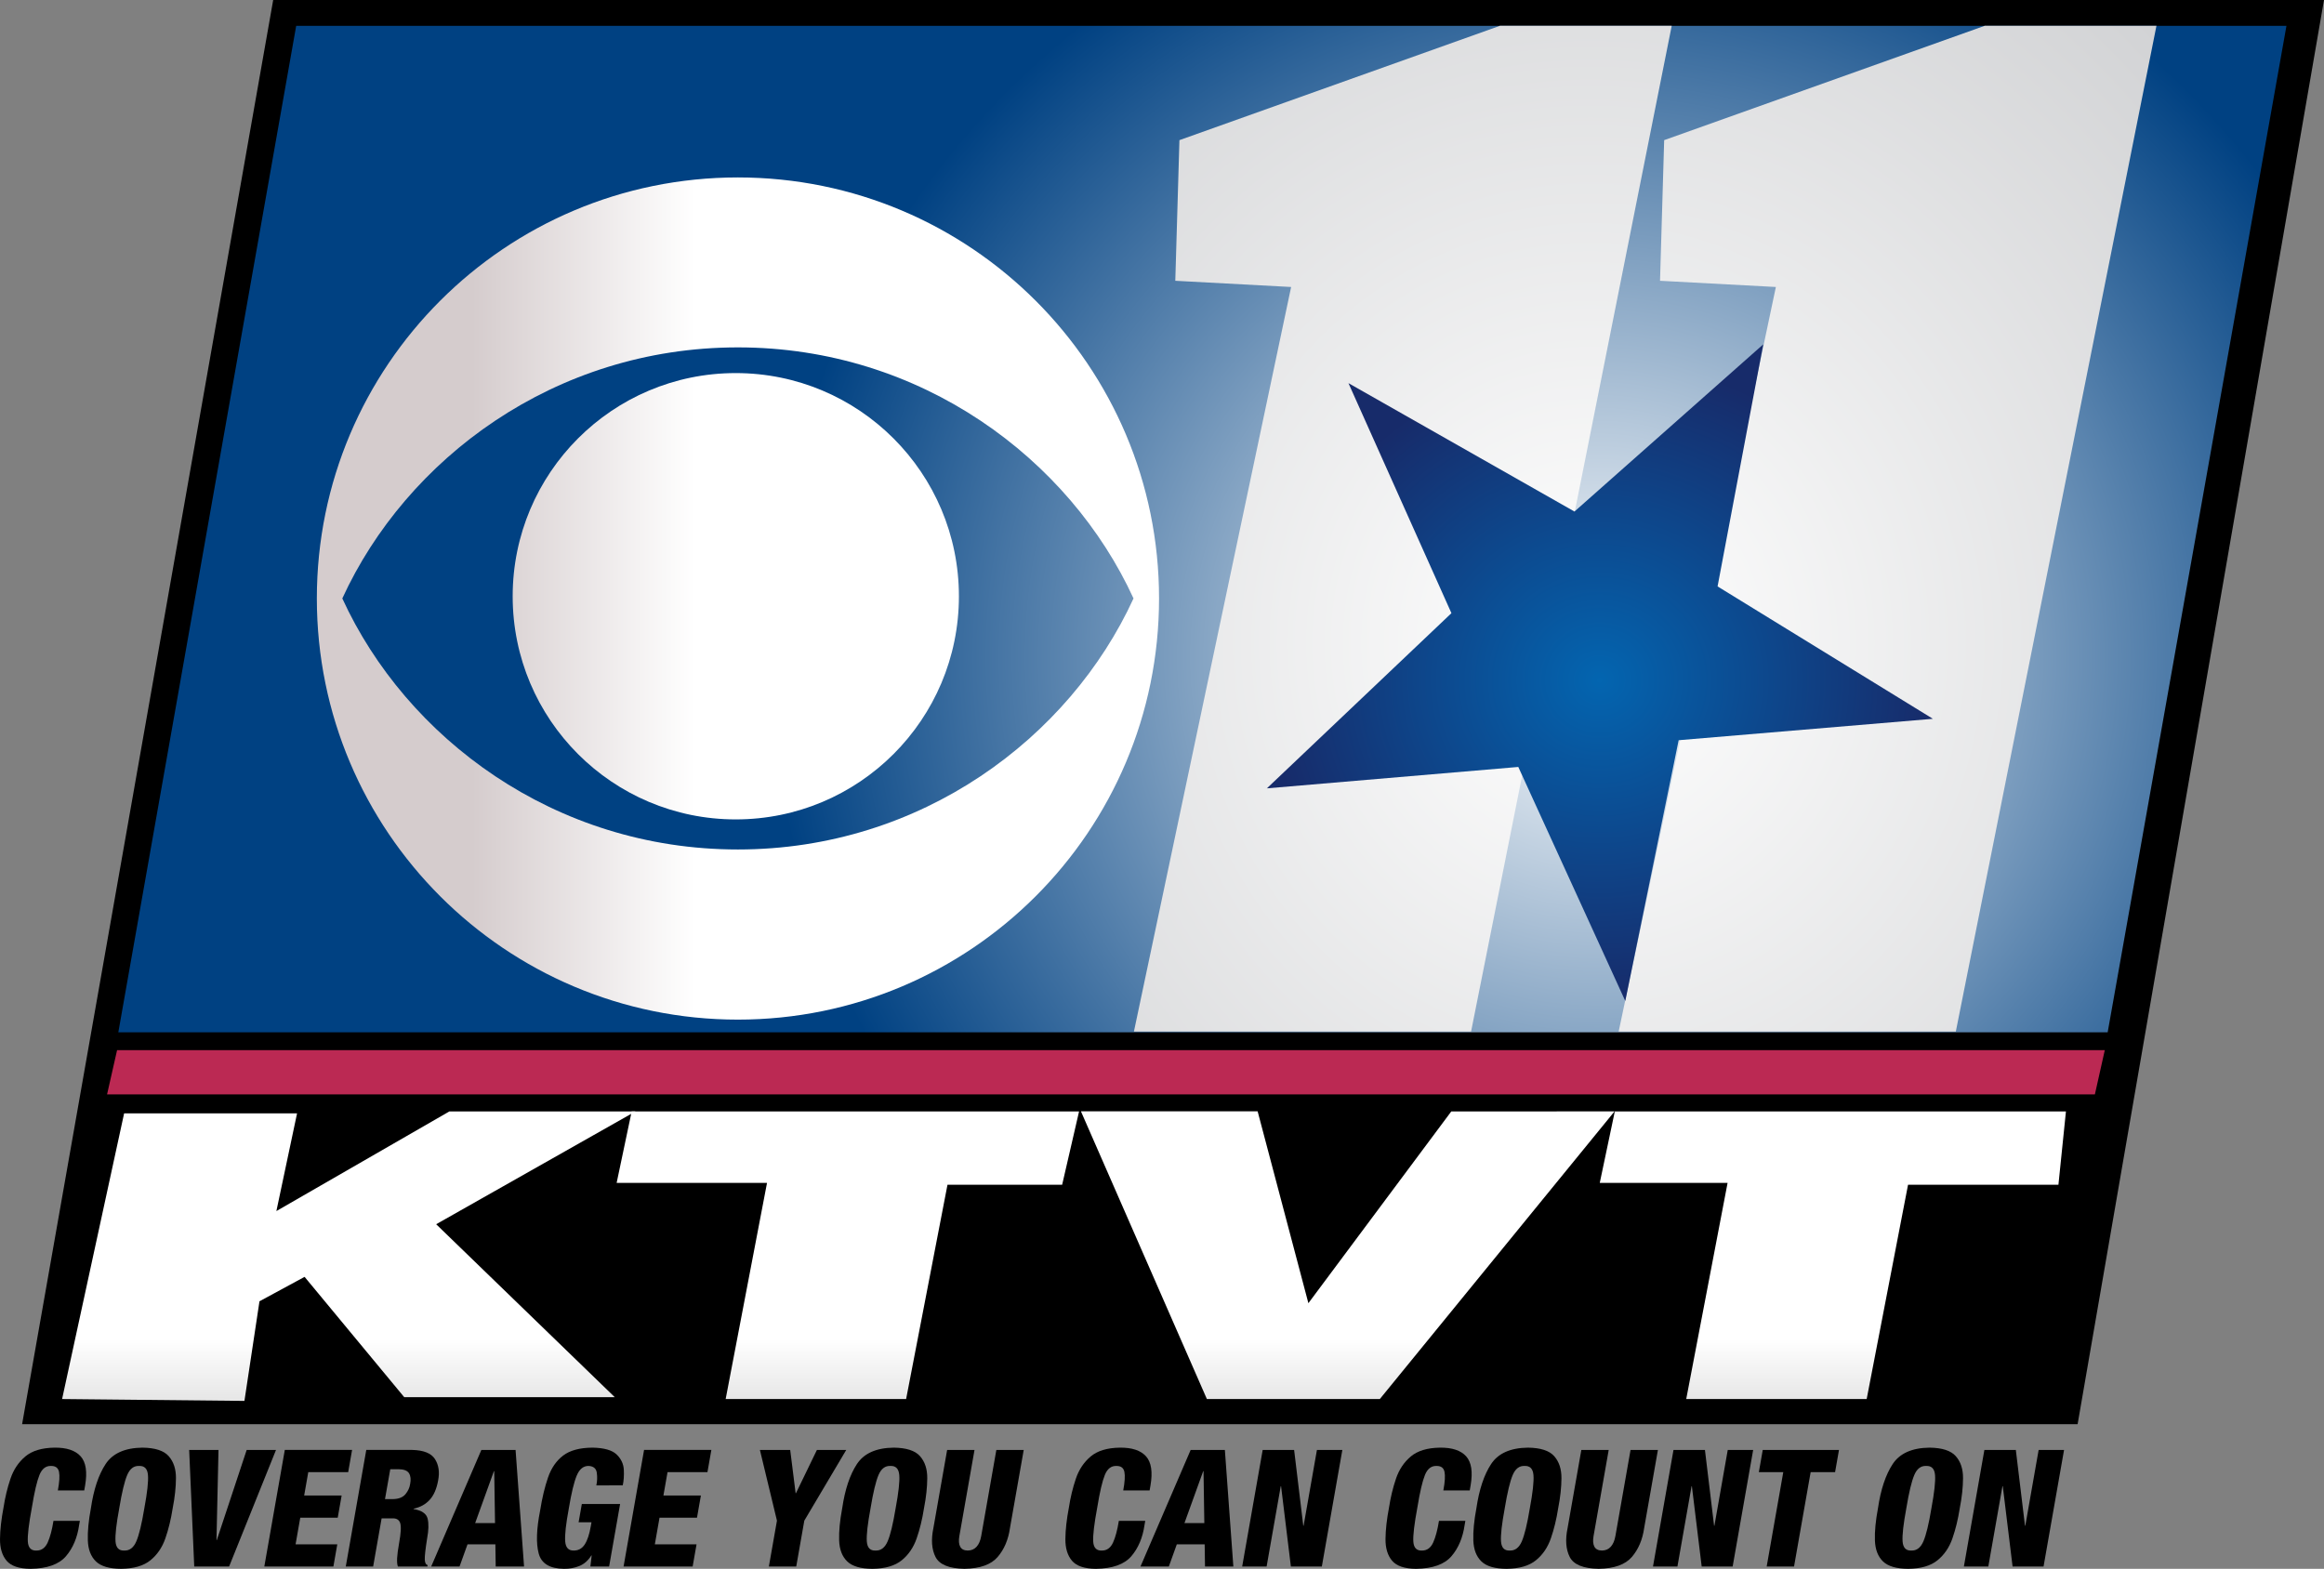 <?xml version="1.0" encoding="UTF-8" standalone="no"?>
<!-- Created with Inkscape (http://www.inkscape.org/) -->

<svg xmlns:dc="http://purl.org/dc/elements/1.1/" xmlns:cc="http://creativecommons.org/ns#" xmlns:rdf="http://www.w3.org/1999/02/22-rdf-syntax-ns#" xmlns:svg="http://www.w3.org/2000/svg" xmlns="http://www.w3.org/2000/svg" xmlns:xlink="http://www.w3.org/1999/xlink" xmlns:sodipodi="http://sodipodi.sourceforge.net/DTD/sodipodi-0.dtd" xmlns:inkscape="http://www.inkscape.org/namespaces/inkscape" id="svg2985" version="1.1" inkscape:version="0.48.5 r10040" width="279.721" height="188.848" sodipodi:docname="CBS11_KTVT.svg">
  <rect width="100%" height="100%" fill="#808080" stroke="none"/>
  <defs id="defs2989">
    <linearGradient inkscape:collect="always" id="linearGradient3247">
      <stop style="stop-color:#cecece;stop-opacity:1;" offset="0" id="stop3249" />
      <stop style="stop-color:white;stop-opacity:1" offset="1" id="stop3251" />
    </linearGradient>
    <linearGradient inkscape:collect="always" id="linearGradient3200">
      <stop style="stop-color:#0365b0;stop-opacity:1;" offset="0" id="stop3202" />
      <stop style="stop-color:#172b6a;stop-opacity:1" offset="1" id="stop3204" />
    </linearGradient>
    <linearGradient inkscape:collect="always" id="linearGradient3175">
      <stop style="stop-color:white;stop-opacity:1;" offset="0" id="stop3177" />
      <stop style="stop-color:#004182;stop-opacity:1" offset="1" id="stop3179" />
    </linearGradient>
    <linearGradient inkscape:collect="always" id="linearGradient3135">
      <stop style="stop-color:white;stop-opacity:1" offset="0" id="stop3137" />
      <stop style="stop-color:#d2d3d5;stop-opacity:1" offset="1" id="stop3139" />
    </linearGradient>
    <linearGradient inkscape:collect="always" id="linearGradient3083">
      <stop style="stop-color:#d5cccd;stop-opacity:1;" offset="0" id="stop3085" />
      <stop style="stop-color:white;stop-opacity:1" offset="1" id="stop3087" />
    </linearGradient>
    <clipPath id="clipPath4753" clipPathUnits="userSpaceOnUse">
      <path inkscape:connector-curvature="0" id="path4755" style="fill:#e6e6e6;filter:url(#filter4743)" d="M 92.594,0 C 41.486,-9.9999997e-7 0,41.486 0,92.594 0,143.702 41.486,185.156 92.594,185.156 143.702,185.156 185.156,143.702 185.156,92.594 185.156,41.486 143.702,0 92.594,0 z m -3.406,39.5 c 0.915,-0.018 1.833,-0.012 2.75,0 30.87,-0.128 61.29,15.769 78.187,41.719 2.262,3.355 5.248,8.747 6.406,11.375 C 166.029,115.033 146.031,132.66 122.562,140.531 92.012,151.365 55.798,144.824 31.719,122.906 22.047,114.505 14.586,103.611 8.594,92.594 11.139,88.495 14.014,82.719 17.312,78.375 33.419,55.073 60.826,40.054 89.188,39.5 z m 3.375,8.562 c -24.575,0 -44.5,19.925 -44.5,44.5 0,24.575 19.925,44.531 44.5,44.531 24.575,0 44.531,-19.957 44.531,-44.531 0,-24.575 -19.957,-44.5 -44.531,-44.5 z" />
    </clipPath>
    <clipPath id="clipPath4749" clipPathUnits="userSpaceOnUse">
      <path inkscape:connector-curvature="0" id="path4751" style="fill:#e6e6e6;filter:url(#filter4743)" d="M 92.594,0 C 41.486,-9.9999997e-7 0,41.486 0,92.594 0,143.702 41.486,185.156 92.594,185.156 143.702,185.156 185.156,143.702 185.156,92.594 185.156,41.486 143.702,0 92.594,0 z m -3.406,39.5 c 0.915,-0.018 1.833,-0.012 2.75,0 30.87,-0.128 61.29,15.769 78.187,41.719 2.262,3.355 5.248,8.747 6.406,11.375 C 166.029,115.033 146.031,132.66 122.562,140.531 92.012,151.365 55.798,144.824 31.719,122.906 22.047,114.505 14.586,103.611 8.594,92.594 11.139,88.495 14.014,82.719 17.312,78.375 33.419,55.073 60.826,40.054 89.188,39.5 z m 3.375,8.562 c -24.575,0 -44.5,19.925 -44.5,44.5 0,24.575 19.925,44.531 44.5,44.531 24.575,0 44.531,-19.957 44.531,-44.531 0,-24.575 -19.957,-44.5 -44.531,-44.5 z" />
    </clipPath>
    <filter height="1.48" y="-0.24" width="1.48" x="-0.24" id="filter4743" inkscape:collect="always" color-interpolation-filters="sRGB">
      <feGaussianBlur id="feGaussianBlur4745" stdDeviation="18.516" inkscape:collect="always" />
    </filter>
    <linearGradient inkscape:collect="always" xlink:href="#linearGradient3083" id="linearGradient3089" x1="-81.675" y1="104.366" x2="-64.657" y2="104.366" gradientUnits="userSpaceOnUse" />
    <radialGradient inkscape:collect="always" xlink:href="#linearGradient3135" id="radialGradient3141" cx="197.073" cy="77.502" fx="197.073" fy="77.502" r="61.446" gradientTransform="matrix(1.129,2.4599771e-5,-2.4613e-5,1.264,-31.044,-20.555)" gradientUnits="userSpaceOnUse" />
    <radialGradient inkscape:collect="always" xlink:href="#linearGradient3175" id="radialGradient3181" cx="182.26" cy="90.8" fx="182.26" fy="90.8" r="130.481" gradientTransform="matrix(0.004,-0.748,0.763,0.004,122.235,215.118)" gradientUnits="userSpaceOnUse" />
    <radialGradient inkscape:collect="always" xlink:href="#linearGradient3135" id="radialGradient3183" gradientUnits="userSpaceOnUse" gradientTransform="matrix(1.58,1.6928985e-5,-1.0750062e-5,1.685,-119.951,-53.172)" cx="197.073" cy="77.502" fx="197.073" fy="77.502" r="61.446" />
    <radialGradient inkscape:collect="always" xlink:href="#linearGradient3135" id="radialGradient3185" gradientUnits="userSpaceOnUse" gradientTransform="matrix(1.58,1.6928985e-5,-1.0750062e-5,1.685,-119.951,-53.172)" cx="197.073" cy="77.502" fx="197.073" fy="77.502" r="61.446" />
    <radialGradient inkscape:collect="always" xlink:href="#linearGradient3200" id="radialGradient3206" cx="195.698" cy="79.292" fx="195.698" fy="79.292" r="40.583" gradientTransform="matrix(0,0.952,-0.986,0,270.717,-104.431)" gradientUnits="userSpaceOnUse" />
    <linearGradient inkscape:collect="always" xlink:href="#linearGradient3247" id="linearGradient3253" x1="100.983" y1="175.714" x2="100.983" y2="161.209" gradientUnits="userSpaceOnUse" />
    <linearGradient inkscape:collect="always" xlink:href="#linearGradient3083" id="linearGradient3302" gradientUnits="userSpaceOnUse" x1="-81.675" y1="104.366" x2="-64.657" y2="104.366" />
    <linearGradient inkscape:collect="always" xlink:href="#linearGradient3083" id="linearGradient3304" gradientUnits="userSpaceOnUse" x1="-81.675" y1="104.366" x2="-64.657" y2="104.366" />
    <linearGradient inkscape:collect="always" xlink:href="#linearGradient3083" id="linearGradient3306" gradientUnits="userSpaceOnUse" x1="-81.675" y1="104.366" x2="-64.657" y2="104.366" />
    <radialGradient inkscape:collect="always" xlink:href="#linearGradient3135" id="radialGradient3309" gradientUnits="userSpaceOnUse" gradientTransform="matrix(1.58,1.6928985e-5,-1.0750062e-5,1.685,-119.951,-53.172)" cx="197.073" cy="77.502" fx="197.073" fy="77.502" r="61.446" />
    <radialGradient inkscape:collect="always" xlink:href="#linearGradient3135" id="radialGradient3312" gradientUnits="userSpaceOnUse" gradientTransform="matrix(1.58,1.6928985e-5,-1.0750062e-5,1.685,-119.951,-53.172)" cx="197.073" cy="77.502" fx="197.073" fy="77.502" r="61.446" />
    <linearGradient inkscape:collect="always" xlink:href="#linearGradient3247" id="linearGradient3317" gradientUnits="userSpaceOnUse" x1="100.983" y1="175.714" x2="100.983" y2="161.209" />
    <linearGradient inkscape:collect="always" xlink:href="#linearGradient3247" id="linearGradient3319" gradientUnits="userSpaceOnUse" x1="100.983" y1="175.714" x2="100.983" y2="161.209" />
    <linearGradient inkscape:collect="always" xlink:href="#linearGradient3247" id="linearGradient3321" gradientUnits="userSpaceOnUse" x1="100.983" y1="175.714" x2="100.983" y2="161.209" />
    <linearGradient inkscape:collect="always" xlink:href="#linearGradient3247" id="linearGradient3323" gradientUnits="userSpaceOnUse" x1="100.983" y1="175.714" x2="100.983" y2="161.209" />
    <linearGradient inkscape:collect="always" xlink:href="#linearGradient3247" id="linearGradient3326" gradientUnits="userSpaceOnUse" x1="100.983" y1="175.714" x2="100.983" y2="161.209" />
    <linearGradient inkscape:collect="always" xlink:href="#linearGradient3247" id="linearGradient3329" gradientUnits="userSpaceOnUse" x1="100.983" y1="175.714" x2="100.983" y2="161.209" />
    <linearGradient inkscape:collect="always" xlink:href="#linearGradient3247" id="linearGradient3332" gradientUnits="userSpaceOnUse" x1="100.983" y1="175.714" x2="100.983" y2="161.209" />
    <linearGradient inkscape:collect="always" xlink:href="#linearGradient3247" id="linearGradient3335" gradientUnits="userSpaceOnUse" x1="100.983" y1="175.714" x2="100.983" y2="161.209" />
    <linearGradient inkscape:collect="always" xlink:href="#linearGradient3083" id="linearGradient3358" gradientUnits="userSpaceOnUse" x1="-81.675" y1="104.366" x2="-64.657" y2="104.366" />
    <linearGradient inkscape:collect="always" xlink:href="#linearGradient3083" id="linearGradient3360" gradientUnits="userSpaceOnUse" x1="-81.675" y1="104.366" x2="-64.657" y2="104.366" />
    <linearGradient inkscape:collect="always" xlink:href="#linearGradient3083" id="linearGradient3362" gradientUnits="userSpaceOnUse" x1="-81.675" y1="104.366" x2="-64.657" y2="104.366" />
    <linearGradient inkscape:collect="always" xlink:href="#linearGradient3083" id="linearGradient3365" gradientUnits="userSpaceOnUse" x1="-81.675" y1="104.366" x2="-64.657" y2="104.366" gradientTransform="matrix(1.576,0,0,1.576,185.544,-90.13)" />
    <linearGradient inkscape:collect="always" xlink:href="#linearGradient3083" id="linearGradient3368" gradientUnits="userSpaceOnUse" x1="-81.675" y1="104.366" x2="-64.657" y2="104.366" gradientTransform="matrix(1.576,0,0,1.576,185.544,-90.13)" />
    <radialGradient inkscape:collect="always" xlink:href="#linearGradient3175" id="radialGradient3405" gradientUnits="userSpaceOnUse" gradientTransform="matrix(0.004,-0.748,0.763,0.004,122.68,217.763)" cx="182.26" cy="90.8" fx="182.26" fy="90.8" r="130.481" />
    <linearGradient inkscape:collect="always" xlink:href="#linearGradient3083" id="linearGradient3407" gradientUnits="userSpaceOnUse" gradientTransform="matrix(1.576,0,0,1.576,185.99,-87.485)" x1="-81.675" y1="104.366" x2="-64.657" y2="104.366" />
    <linearGradient inkscape:collect="always" xlink:href="#linearGradient3083" id="linearGradient3409" gradientUnits="userSpaceOnUse" gradientTransform="matrix(1.576,0,0,1.576,185.99,-87.485)" x1="-81.675" y1="104.366" x2="-64.657" y2="104.366" />
    <radialGradient inkscape:collect="always" xlink:href="#linearGradient3135" id="radialGradient3411" gradientUnits="userSpaceOnUse" gradientTransform="matrix(1.58,1.6928985e-5,-1.0750062e-5,1.685,-119.506,-50.526)" cx="197.073" cy="77.502" fx="197.073" fy="77.502" r="61.446" />
    <radialGradient inkscape:collect="always" xlink:href="#linearGradient3135" id="radialGradient3413" gradientUnits="userSpaceOnUse" gradientTransform="matrix(1.58,1.6928985e-5,-1.0750062e-5,1.685,-119.506,-50.526)" cx="197.073" cy="77.502" fx="197.073" fy="77.502" r="61.446" />
    <radialGradient inkscape:collect="always" xlink:href="#linearGradient3200" id="radialGradient3415" gradientUnits="userSpaceOnUse" gradientTransform="matrix(0,0.952,-0.986,0,271.162,-101.786)" cx="195.698" cy="79.292" fx="195.698" fy="79.292" r="40.583" />
    <linearGradient inkscape:collect="always" xlink:href="#linearGradient3247" id="linearGradient3417" gradientUnits="userSpaceOnUse" x1="100.983" y1="175.714" x2="100.983" y2="161.209" gradientTransform="translate(0.445,2.645)" />
    <linearGradient inkscape:collect="always" xlink:href="#linearGradient3247" id="linearGradient3419" gradientUnits="userSpaceOnUse" x1="100.983" y1="175.714" x2="100.983" y2="161.209" gradientTransform="translate(0.445,2.645)" />
    <linearGradient inkscape:collect="always" xlink:href="#linearGradient3247" id="linearGradient3421" gradientUnits="userSpaceOnUse" x1="100.983" y1="175.714" x2="100.983" y2="161.209" gradientTransform="translate(0.445,2.645)" />
    <linearGradient inkscape:collect="always" xlink:href="#linearGradient3247" id="linearGradient3423" gradientUnits="userSpaceOnUse" x1="100.983" y1="175.714" x2="100.983" y2="161.209" gradientTransform="translate(0.445,2.645)" />
  </defs>
  <sodipodi:namedview pagecolor="#ffffff" bordercolor="#666666" borderopacity="1" objecttolerance="10" gridtolerance="10" guidetolerance="10" inkscape:pageopacity="0" inkscape:pageshadow="2" inkscape:window-width="1366" inkscape:window-height="706" id="namedview2987" showgrid="false" showguides="true" inkscape:guide-bbox="true" inkscape:zoom="1.1488721" inkscape:cx="184.57005" inkscape:cy="14.837331" inkscape:window-x="-8" inkscape:window-y="-8" inkscape:window-maximized="1" inkscape:current-layer="svg2985" fit-margin-top="0" fit-margin-left="0" fit-margin-right="0" fit-margin-bottom="0" />
  <g id="g3370" transform="translate(-0.445,-2.645)">
    <path inkscape:connector-curvature="0" id="path3147" d="m 250.511,174.077 -247.405,0 L 33.326,2.645 l 246.84,0 z" style="fill:black;stroke:none" />
    <path sodipodi:nodetypes="ccccc" style="fill:url(#radialGradient3405);fill-opacity:1;stroke:none" d="m 254.128,126.912 -239.442,0 21.409,-121.16 239.552,0 z" id="path3149" inkscape:connector-curvature="0" />
    <path style="fill:url(#linearGradient3407);fill-opacity:1;fill-rule:nonzero;stroke:none" id="path996" d="m 38.581,74.681 c 0,-27.99 22.687,-50.677 50.677,-50.677 27.998,0 50.692,22.687 50.692,50.677 0,27.998 -22.695,50.7 -50.692,50.7 -27.99,0 -50.677,-22.702 -50.677,-50.7 m 98.296,0 C 129.194,57.928 111.362,44.461 89.258,44.461 c -22.104,0 -39.928,13.467 -47.611,30.22 7.683,16.761 25.508,30.22 47.611,30.22 22.104,0 39.936,-13.459 47.619,-30.22" inkscape:connector-curvature="0" />
    <path style="fill:url(#linearGradient3409);fill-opacity:1;fill-rule:nonzero;stroke:none" id="path1000" d="m 62.151,74.426 c 0,-14.846 12.017,-26.871 26.847,-26.871 14.838,0 26.863,12.025 26.863,26.871 0,14.83 -12.025,26.855 -26.863,26.855 -14.83,0 -26.847,-12.025 -26.847,-26.855" inkscape:connector-curvature="0" />
    <path sodipodi:nodetypes="cccccccc" inkscape:connector-curvature="0" id="path3049" d="m 136.926,126.818 40.581,0 24.149,-121.07 -20.664,0 -38.589,13.767 -0.498,16.929 13.942,0.747 z" style="fill:url(#radialGradient3411);fill-opacity:1;stroke:none" />
    <path sodipodi:nodetypes="cccccccc" style="fill:url(#radialGradient3413);fill-opacity:1;stroke:none" d="m 195.27,126.818 40.581,0 24.149,-121.07 -20.664,0 -38.589,13.767 -0.498,16.929 13.942,0.747 z" id="path3127" inkscape:connector-curvature="0" />
    <path inkscape:connector-curvature="0" id="path3165" d="m 252.589,134.386 -239.258,0 1.206,-5.327 239.244,0 z" style="fill:#bb2953;fill-opacity:1;stroke:none" sodipodi:nodetypes="ccccc" />
    <path sodipodi:nodetypes="ccccccccccc" inkscape:connector-curvature="0" id="path3190" d="m 233.092,89.171 -30.601,2.576 -6.423,31.39 -12.878,-28.171 -30.263,2.576 22.215,-21.088 -12.395,-27.688 27.205,15.454 22.72,-20.122 -5.496,29.136 z" style="fill:url(#radialGradient3415);fill-opacity:1;stroke:none" />
    <path sodipodi:nodetypes="ccccccccccccc" inkscape:connector-curvature="0" id="path3225" d="m 7.919,171.053 7.466,-34.391 20.815,0 -2.489,11.765 20.815,-11.991 22.399,0 -23.983,13.575 21.494,20.815 -25.34,0 -11.991,-14.48 -5.43,2.941 -1.81,11.991 z" style="fill:url(#linearGradient3417);fill-opacity:1;stroke:none" />
    <path sodipodi:nodetypes="ccccccccc" inkscape:connector-curvature="0" id="path3227" d="m 109.507,171.053 -21.72,0 4.978,-26.019 -18.1,0 1.81,-8.598 53.848,0 -2.036,8.824 -13.801,0 z" style="fill:url(#linearGradient3419);fill-opacity:1;stroke:none" />
    <path sodipodi:nodetypes="ccccccccc" style="fill:url(#linearGradient3421);fill-opacity:1;stroke:none" d="m 225.122,171.053 -21.72,0 4.978,-26.019 -15.385,0 1.81,-8.598 54.301,0 -0.905,8.824 -18.1,0 z" id="path3229" inkscape:connector-curvature="0" />
    <path sodipodi:nodetypes="ccccccc" inkscape:connector-curvature="0" id="path3231" d="m 194.776,136.426 -28.253,34.628 -20.815,0 -15.159,-34.632 21.268,0 6.109,23.093 17.195,-23.078" style="fill:url(#linearGradient3423);fill-opacity:1;stroke:none" />
    <path d="m 10.584,182.056 0.104,-0.59 c 0.282,-1.635 0.103,-2.808 -0.538,-3.519 -0.641,-0.711 -1.691,-1.058 -3.15,-1.042 -1.527,0.022 -2.698,0.378 -3.514,1.066 -0.816,0.688 -1.408,1.577 -1.778,2.665 -0.369,1.088 -0.649,2.243 -0.837,3.464 -0.272,1.422 -0.414,2.687 -0.425,3.795 -0.011,1.108 0.253,1.981 0.793,2.62 0.54,0.638 1.5,0.964 2.881,0.977 1.995,-0.031 3.414,-0.534 4.256,-1.509 0.842,-0.975 1.374,-2.235 1.596,-3.779 l 0.086,-0.491 -3.177,0 c -0.177,1.104 -0.409,1.973 -0.696,2.607 -0.288,0.634 -0.723,0.958 -1.306,0.971 -0.671,0.042 -1.032,-0.312 -1.083,-1.062 -0.051,-0.749 0.114,-2.145 0.496,-4.187 0.297,-1.814 0.596,-3.096 0.9,-3.846 0.303,-0.75 0.77,-1.113 1.4,-1.089 0.537,-0.005 0.855,0.231 0.954,0.708 0.099,0.477 0.053,1.224 -0.139,2.241 z" style="font-size:32px;font-style:oblique;font-variant:normal;font-weight:bold;font-stretch:normal;line-height:125%;letter-spacing:0px;word-spacing:0px;fill:black;fill-opacity:1;stroke:none;font-family:HelveticaNeueLT Pro 67 MdCn;-inkscape-font-specification:HelveticaNeueLT Pro 67 MdCn Bold Oblique" id="path3260" inkscape:connector-curvature="0" />
    <path d="m 21.23,184.199 c 0.257,-1.315 0.388,-2.522 0.394,-3.621 0.006,-1.098 -0.285,-1.981 -0.872,-2.647 -0.587,-0.666 -1.64,-1.008 -3.161,-1.026 -2.105,0.025 -3.583,0.683 -4.433,1.973 -0.85,1.291 -1.441,3.064 -1.772,5.32 -0.282,1.495 -0.405,2.786 -0.368,3.874 0.037,1.088 0.358,1.928 0.964,2.52 0.606,0.592 1.62,0.892 3.044,0.899 1.527,-0.018 2.701,-0.36 3.522,-1.026 0.821,-0.666 1.422,-1.548 1.803,-2.647 0.381,-1.098 0.674,-2.305 0.88,-3.621 z m -6.432,0 c 0.314,-1.898 0.632,-3.228 0.954,-3.991 0.322,-0.763 0.8,-1.13 1.432,-1.101 0.652,-0.029 1.009,0.338 1.071,1.101 0.062,0.763 -0.084,2.093 -0.437,3.991 -0.314,1.898 -0.636,3.228 -0.967,3.991 -0.33,0.763 -0.816,1.13 -1.458,1.101 -0.642,0.029 -0.99,-0.338 -1.044,-1.101 -0.054,-0.763 0.096,-2.093 0.45,-3.991 z" style="font-size:32px;font-style:oblique;font-variant:normal;font-weight:bold;font-stretch:normal;line-height:125%;letter-spacing:0px;word-spacing:0px;fill:black;fill-opacity:1;stroke:none;font-family:HelveticaNeueLT Pro 67 MdCn;-inkscape-font-specification:HelveticaNeueLT Pro 67 MdCn Bold Oblique" id="path3262" inkscape:connector-curvature="0" />
    <path d="m 23.824,191.217 4.196,0 5.646,-14.036 -3.53,0 -3.595,10.852 -0.039,0 0.242,-10.852 -3.53,0 z" style="font-size:32px;font-style:oblique;font-variant:normal;font-weight:bold;font-stretch:normal;line-height:125%;letter-spacing:0px;word-spacing:0px;fill:black;fill-opacity:1;stroke:none;font-family:HelveticaNeueLT Pro 67 MdCn;-inkscape-font-specification:HelveticaNeueLT Pro 67 MdCn Bold Oblique" id="path3264" inkscape:connector-curvature="0" />
    <path d="m 32.258,191.217 8.314,0 0.47,-2.674 -5.02,0 0.564,-3.204 4.51,0 0.47,-2.674 -4.51,0 0.494,-2.811 4.804,0 0.47,-2.674 -8.099,0 z" style="font-size:32px;font-style:oblique;font-variant:normal;font-weight:bold;font-stretch:normal;line-height:125%;letter-spacing:0px;word-spacing:0px;fill:black;fill-opacity:1;stroke:none;font-family:HelveticaNeueLT Pro 67 MdCn;-inkscape-font-specification:HelveticaNeueLT Pro 67 MdCn Bold Oblique" id="path3266" inkscape:connector-curvature="0" />
    <path d="m 42.063,191.217 3.294,0 1.02,-5.799 1.255,0 c 0.517,-0.029 0.843,0.157 0.978,0.56 0.135,0.403 0.093,1.199 -0.124,2.389 -0.139,0.786 -0.221,1.401 -0.244,1.845 -0.023,0.444 0.009,0.779 0.095,1.005 l 3.549,0 0.031,-0.177 c -0.211,-0.048 -0.327,-0.267 -0.345,-0.656 -0.019,-0.389 0.077,-1.252 0.288,-2.588 0.18,-0.952 0.199,-1.732 0.056,-2.339 -0.143,-0.608 -0.708,-0.994 -1.696,-1.16 l 0.007,-0.039 c 0.807,-0.178 1.457,-0.539 1.948,-1.084 0.492,-0.544 0.827,-1.323 1.007,-2.337 0.193,-0.995 0.066,-1.845 -0.382,-2.551 -0.448,-0.705 -1.362,-1.074 -2.74,-1.106 l -5.53,0 z m 5.355,-11.717 1,0 c 0.644,0.009 1.064,0.173 1.259,0.494 0.195,0.321 0.24,0.746 0.136,1.275 -0.065,0.446 -0.252,0.856 -0.56,1.231 -0.308,0.375 -0.791,0.574 -1.448,0.597 l -1.02,0 z" style="font-size:32px;font-style:oblique;font-variant:normal;font-weight:bold;font-stretch:normal;line-height:125%;letter-spacing:0px;word-spacing:0px;fill:black;fill-opacity:1;stroke:none;font-family:HelveticaNeueLT Pro 67 MdCn;-inkscape-font-specification:HelveticaNeueLT Pro 67 MdCn Bold Oblique" id="path3268" inkscape:connector-curvature="0" />
    <path d="m 52.343,191.217 3.412,0 0.961,-2.674 3.353,0 0.04,2.674 3.412,0 -1.021,-14.036 -4.118,0 z m 7.685,-5.229 -2.392,0 2.257,-6.252 0.039,0 z" style="font-size:32px;font-style:oblique;font-variant:normal;font-weight:bold;font-stretch:normal;line-height:125%;letter-spacing:0px;word-spacing:0px;fill:black;fill-opacity:1;stroke:none;font-family:HelveticaNeueLT Pro 67 MdCn;-inkscape-font-specification:HelveticaNeueLT Pro 67 MdCn Bold Oblique" id="path3270" inkscape:connector-curvature="0" />
    <path d="m 75.401,181.446 c 0.122,-0.557 0.165,-1.186 0.128,-1.885 -0.037,-0.699 -0.325,-1.31 -0.866,-1.833 -0.541,-0.522 -1.506,-0.797 -2.895,-0.823 -1.532,0.008 -2.71,0.324 -3.532,0.945 -0.822,0.622 -1.43,1.499 -1.824,2.631 -0.394,1.133 -0.714,2.47 -0.96,4.012 -0.437,2.21 -0.495,3.924 -0.172,5.143 0.323,1.219 1.336,1.838 3.039,1.855 0.648,0.011 1.264,-0.1 1.848,-0.334 0.584,-0.234 1.069,-0.66 1.455,-1.278 l 0.039,0 -0.157,1.337 2.255,0 1.324,-7.529 -4.608,0 -0.387,2.202 1.549,0 -0.08,0.452 c -0.164,0.974 -0.406,1.709 -0.724,2.204 -0.318,0.495 -0.753,0.743 -1.305,0.745 -0.643,0.028 -0.994,-0.338 -1.054,-1.098 -0.06,-0.761 0.085,-2.085 0.437,-3.974 0.303,-1.839 0.619,-3.155 0.95,-3.949 0.33,-0.794 0.817,-1.182 1.459,-1.162 0.571,0.041 0.891,0.318 0.959,0.831 0.069,0.513 0.05,1.016 -0.057,1.509 z" style="font-size:32px;font-style:oblique;font-variant:normal;font-weight:bold;font-stretch:normal;line-height:125%;letter-spacing:0px;word-spacing:0px;fill:black;fill-opacity:1;stroke:none;font-family:HelveticaNeueLT Pro 67 MdCn;-inkscape-font-specification:HelveticaNeueLT Pro 67 MdCn Bold Oblique" id="path3272" inkscape:connector-curvature="0" />
    <path d="m 75.499,191.217 8.314,0 0.47,-2.674 -5.02,0 0.564,-3.204 4.51,0 0.47,-2.674 -4.51,0 0.495,-2.811 4.804,0 0.47,-2.674 -8.099,0 z" style="font-size:32px;font-style:oblique;font-variant:normal;font-weight:bold;font-stretch:normal;line-height:125%;letter-spacing:0px;word-spacing:0px;fill:black;fill-opacity:1;stroke:none;font-family:HelveticaNeueLT Pro 67 MdCn;-inkscape-font-specification:HelveticaNeueLT Pro 67 MdCn Bold Oblique" id="path3274" inkscape:connector-curvature="0" />
    <path d="m 92.987,191.217 3.294,0 0.972,-5.524 5.047,-8.512 -3.53,0 -2.524,5.21 -0.039,0 -0.652,-5.21 -3.647,0 2.052,8.512 z" style="font-size:32px;font-style:oblique;font-variant:normal;font-weight:bold;font-stretch:normal;line-height:125%;letter-spacing:0px;word-spacing:0px;fill:black;fill-opacity:1;stroke:none;font-family:HelveticaNeueLT Pro 67 MdCn;-inkscape-font-specification:HelveticaNeueLT Pro 67 MdCn Bold Oblique" id="path3276" inkscape:connector-curvature="0" />
    <path d="m 111.658,184.199 c 0.257,-1.315 0.388,-2.522 0.394,-3.621 0.006,-1.098 -0.285,-1.981 -0.872,-2.647 -0.587,-0.666 -1.64,-1.008 -3.161,-1.026 -2.105,0.025 -3.583,0.683 -4.433,1.973 -0.85,1.291 -1.441,3.064 -1.772,5.32 -0.282,1.495 -0.405,2.786 -0.368,3.874 0.037,1.088 0.358,1.928 0.964,2.52 0.606,0.592 1.62,0.892 3.044,0.899 1.527,-0.018 2.701,-0.36 3.522,-1.026 0.821,-0.666 1.422,-1.548 1.803,-2.647 0.381,-1.098 0.674,-2.305 0.88,-3.621 z m -6.432,0 c 0.314,-1.898 0.632,-3.228 0.954,-3.991 0.322,-0.763 0.8,-1.13 1.432,-1.101 0.652,-0.029 1.009,0.338 1.071,1.101 0.062,0.763 -0.084,2.093 -0.437,3.991 -0.314,1.898 -0.636,3.228 -0.967,3.991 -0.33,0.763 -0.816,1.13 -1.458,1.101 -0.642,0.029 -0.99,-0.338 -1.044,-1.101 -0.054,-0.763 0.096,-2.093 0.45,-3.991 z" style="font-size:32px;font-style:oblique;font-variant:normal;font-weight:bold;font-stretch:normal;line-height:125%;letter-spacing:0px;word-spacing:0px;fill:black;fill-opacity:1;stroke:none;font-family:HelveticaNeueLT Pro 67 MdCn;-inkscape-font-specification:HelveticaNeueLT Pro 67 MdCn Bold Oblique" id="path3278" inkscape:connector-curvature="0" />
    <path d="m 123.662,177.18 -3.294,0 -1.822,10.36 c -0.097,0.555 -0.281,0.984 -0.553,1.288 -0.271,0.304 -0.628,0.458 -1.069,0.462 -0.44,-0.004 -0.742,-0.158 -0.907,-0.462 -0.164,-0.304 -0.197,-0.733 -0.1,-1.288 l 1.822,-10.36 -3.294,0 -1.653,9.397 c -0.295,1.409 -0.209,2.572 0.256,3.489 0.466,0.917 1.628,1.393 3.487,1.425 1.871,-0.033 3.2,-0.508 3.989,-1.425 0.788,-0.917 1.283,-2.081 1.484,-3.489 z" style="font-size:32px;font-style:oblique;font-variant:normal;font-weight:bold;font-stretch:normal;line-height:125%;letter-spacing:0px;word-spacing:0px;fill:black;fill-opacity:1;stroke:none;font-family:HelveticaNeueLT Pro 67 MdCn;-inkscape-font-specification:HelveticaNeueLT Pro 67 MdCn Bold Oblique" id="path3280" inkscape:connector-curvature="0" />
    <path d="m 138.814,182.056 0.104,-0.59 c 0.282,-1.635 0.103,-2.808 -0.538,-3.519 -0.641,-0.711 -1.691,-1.058 -3.15,-1.042 -1.527,0.022 -2.698,0.378 -3.514,1.066 -0.816,0.688 -1.408,1.577 -1.778,2.665 -0.369,1.088 -0.649,2.243 -0.837,3.464 -0.272,1.422 -0.414,2.687 -0.425,3.795 -0.011,1.108 0.253,1.981 0.793,2.62 0.54,0.638 1.5,0.964 2.881,0.977 1.995,-0.031 3.414,-0.534 4.256,-1.509 0.842,-0.975 1.374,-2.235 1.596,-3.779 l 0.086,-0.491 -3.177,0 c -0.177,1.104 -0.409,1.973 -0.696,2.607 -0.288,0.634 -0.723,0.958 -1.306,0.971 -0.671,0.042 -1.032,-0.312 -1.083,-1.062 -0.051,-0.749 0.114,-2.145 0.496,-4.187 0.297,-1.814 0.596,-3.096 0.9,-3.846 0.303,-0.75 0.77,-1.113 1.4,-1.089 0.537,-0.005 0.855,0.231 0.954,0.708 0.099,0.477 0.053,1.224 -0.139,2.241 z" style="font-size:32px;font-style:oblique;font-variant:normal;font-weight:bold;font-stretch:normal;line-height:125%;letter-spacing:0px;word-spacing:0px;fill:black;fill-opacity:1;stroke:none;font-family:HelveticaNeueLT Pro 67 MdCn;-inkscape-font-specification:HelveticaNeueLT Pro 67 MdCn Bold Oblique" id="path3282" inkscape:connector-curvature="0" />
    <path d="m 137.715,191.217 3.412,0 0.961,-2.674 3.353,0 0.04,2.674 3.412,0 -1.021,-14.036 -4.118,0 z m 7.685,-5.229 -2.392,0 2.257,-6.252 0.039,0 z" style="font-size:32px;font-style:oblique;font-variant:normal;font-weight:bold;font-stretch:normal;line-height:125%;letter-spacing:0px;word-spacing:0px;fill:black;fill-opacity:1;stroke:none;font-family:HelveticaNeueLT Pro 67 MdCn;-inkscape-font-specification:HelveticaNeueLT Pro 67 MdCn Bold Oblique" id="path3284" inkscape:connector-curvature="0" />
    <path d="m 149.956,191.217 2.941,0 1.701,-9.672 0.039,0 1.181,9.672 3.726,0 2.469,-14.036 -3.059,0 -1.605,9.122 -0.039,0 -1.102,-9.122 -3.785,0 z" style="font-size:32px;font-style:oblique;font-variant:normal;font-weight:bold;font-stretch:normal;line-height:125%;letter-spacing:0px;word-spacing:0px;fill:black;fill-opacity:1;stroke:none;font-family:HelveticaNeueLT Pro 67 MdCn;-inkscape-font-specification:HelveticaNeueLT Pro 67 MdCn Bold Oblique" id="path3286" inkscape:connector-curvature="0" />
    <path d="m 177.345,182.056 0.104,-0.59 c 0.282,-1.635 0.103,-2.808 -0.538,-3.519 -0.641,-0.711 -1.691,-1.058 -3.15,-1.042 -1.527,0.022 -2.698,0.378 -3.514,1.066 -0.816,0.688 -1.408,1.577 -1.778,2.665 -0.369,1.088 -0.649,2.243 -0.837,3.464 -0.272,1.422 -0.414,2.687 -0.425,3.795 -0.011,1.108 0.253,1.981 0.793,2.62 0.54,0.638 1.5,0.964 2.881,0.977 1.995,-0.031 3.414,-0.534 4.256,-1.509 0.842,-0.975 1.374,-2.235 1.596,-3.779 l 0.086,-0.491 -3.177,0 c -0.177,1.104 -0.409,1.973 -0.696,2.607 -0.288,0.634 -0.723,0.958 -1.306,0.971 -0.671,0.042 -1.032,-0.312 -1.083,-1.062 -0.051,-0.749 0.114,-2.145 0.496,-4.187 0.297,-1.814 0.596,-3.096 0.9,-3.846 0.303,-0.75 0.77,-1.113 1.4,-1.089 0.537,-0.005 0.855,0.231 0.954,0.708 0.099,0.477 0.053,1.224 -0.139,2.241 z" style="font-size:32px;font-style:oblique;font-variant:normal;font-weight:bold;font-stretch:normal;line-height:125%;letter-spacing:0px;word-spacing:0px;fill:black;fill-opacity:1;stroke:none;font-family:HelveticaNeueLT Pro 67 MdCn;-inkscape-font-specification:HelveticaNeueLT Pro 67 MdCn Bold Oblique" id="path3288" inkscape:connector-curvature="0" />
    <path d="m 187.991,184.199 c 0.257,-1.315 0.388,-2.522 0.394,-3.621 0.006,-1.098 -0.285,-1.981 -0.872,-2.647 -0.587,-0.666 -1.64,-1.008 -3.161,-1.026 -2.106,0.025 -3.583,0.683 -4.433,1.973 -0.85,1.291 -1.441,3.064 -1.772,5.32 -0.282,1.495 -0.405,2.786 -0.368,3.874 0.037,1.088 0.358,1.928 0.964,2.52 0.606,0.592 1.62,0.892 3.044,0.899 1.527,-0.018 2.701,-0.36 3.522,-1.026 0.821,-0.666 1.422,-1.548 1.803,-2.647 0.381,-1.098 0.674,-2.305 0.88,-3.621 z m -6.432,0 c 0.314,-1.898 0.632,-3.228 0.954,-3.991 0.322,-0.763 0.8,-1.13 1.432,-1.101 0.652,-0.029 1.009,0.338 1.071,1.101 0.062,0.763 -0.084,2.093 -0.437,3.991 -0.314,1.898 -0.636,3.228 -0.967,3.991 -0.33,0.763 -0.816,1.13 -1.458,1.101 -0.642,0.029 -0.99,-0.338 -1.044,-1.101 -0.054,-0.763 0.096,-2.093 0.45,-3.991 z" style="font-size:32px;font-style:oblique;font-variant:normal;font-weight:bold;font-stretch:normal;line-height:125%;letter-spacing:0px;word-spacing:0px;fill:black;fill-opacity:1;stroke:none;font-family:HelveticaNeueLT Pro 67 MdCn;-inkscape-font-specification:HelveticaNeueLT Pro 67 MdCn Bold Oblique" id="path3290" inkscape:connector-curvature="0" />
    <path d="m 199.995,177.18 -3.294,0 -1.822,10.36 c -0.097,0.555 -0.281,0.984 -0.553,1.288 -0.271,0.304 -0.628,0.458 -1.069,0.462 -0.44,-0.004 -0.742,-0.158 -0.907,-0.462 -0.164,-0.304 -0.197,-0.733 -0.1,-1.288 l 1.822,-10.36 -3.294,0 -1.653,9.397 c -0.295,1.409 -0.209,2.572 0.256,3.489 0.466,0.917 1.628,1.393 3.487,1.425 1.871,-0.033 3.2,-0.508 3.989,-1.425 0.788,-0.917 1.283,-2.081 1.484,-3.489 z" style="font-size:32px;font-style:oblique;font-variant:normal;font-weight:bold;font-stretch:normal;line-height:125%;letter-spacing:0px;word-spacing:0px;fill:black;fill-opacity:1;stroke:none;font-family:HelveticaNeueLT Pro 67 MdCn;-inkscape-font-specification:HelveticaNeueLT Pro 67 MdCn Bold Oblique" id="path3292" inkscape:connector-curvature="0" />
    <path d="m 199.402,191.217 2.941,0 1.701,-9.672 0.039,0 1.181,9.672 3.726,0 2.469,-14.036 -3.059,0 -1.605,9.122 -0.039,0 -1.102,-9.122 -3.785,0 z" style="font-size:32px;font-style:oblique;font-variant:normal;font-weight:bold;font-stretch:normal;line-height:125%;letter-spacing:0px;word-spacing:0px;fill:black;fill-opacity:1;stroke:none;font-family:HelveticaNeueLT Pro 67 MdCn;-inkscape-font-specification:HelveticaNeueLT Pro 67 MdCn Bold Oblique" id="path3294" inkscape:connector-curvature="0" />
    <path d="m 213.085,191.217 3.294,0 1.999,-11.363 2.941,0 0.47,-2.674 -9.177,0 -0.47,2.674 2.941,0 z" style="font-size:32px;font-style:oblique;font-variant:normal;font-weight:bold;font-stretch:normal;line-height:125%;letter-spacing:0px;word-spacing:0px;fill:black;fill-opacity:1;stroke:none;font-family:HelveticaNeueLT Pro 67 MdCn;-inkscape-font-specification:HelveticaNeueLT Pro 67 MdCn Bold Oblique" id="path3296" inkscape:connector-curvature="0" />
    <path d="m 236.326,184.199 c 0.257,-1.315 0.388,-2.522 0.394,-3.621 0.006,-1.098 -0.285,-1.981 -0.872,-2.647 -0.587,-0.666 -1.64,-1.008 -3.161,-1.026 -2.105,0.025 -3.583,0.683 -4.433,1.973 -0.85,1.291 -1.441,3.064 -1.772,5.32 -0.282,1.495 -0.405,2.786 -0.368,3.874 0.037,1.088 0.358,1.928 0.964,2.52 0.606,0.592 1.62,0.892 3.044,0.899 1.527,-0.018 2.701,-0.36 3.522,-1.026 0.821,-0.666 1.422,-1.548 1.803,-2.647 0.381,-1.098 0.674,-2.305 0.88,-3.621 z m -6.432,0 c 0.314,-1.898 0.632,-3.228 0.954,-3.991 0.322,-0.763 0.8,-1.13 1.432,-1.101 0.652,-0.029 1.009,0.338 1.071,1.101 0.062,0.763 -0.084,2.093 -0.437,3.991 -0.314,1.898 -0.636,3.228 -0.967,3.991 -0.33,0.763 -0.816,1.13 -1.458,1.101 -0.642,0.029 -0.99,-0.338 -1.044,-1.101 -0.054,-0.763 0.096,-2.093 0.45,-3.991 z" style="font-size:32px;font-style:oblique;font-variant:normal;font-weight:bold;font-stretch:normal;line-height:125%;letter-spacing:0px;word-spacing:0px;fill:black;fill-opacity:1;stroke:none;font-family:HelveticaNeueLT Pro 67 MdCn;-inkscape-font-specification:HelveticaNeueLT Pro 67 MdCn Bold Oblique" id="path3298" inkscape:connector-curvature="0" />
    <path d="m 236.822,191.217 2.941,0 1.701,-9.672 0.039,0 1.181,9.672 3.726,0 2.469,-14.036 -3.059,0 -1.605,9.122 -0.039,0 -1.102,-9.122 -3.785,0 z" style="font-size:32px;font-style:oblique;font-variant:normal;font-weight:bold;font-stretch:normal;line-height:125%;letter-spacing:0px;word-spacing:0px;fill:black;fill-opacity:1;stroke:none;font-family:HelveticaNeueLT Pro 67 MdCn;-inkscape-font-specification:HelveticaNeueLT Pro 67 MdCn Bold Oblique" id="path3300" inkscape:connector-curvature="0" />
  </g>
</svg>

